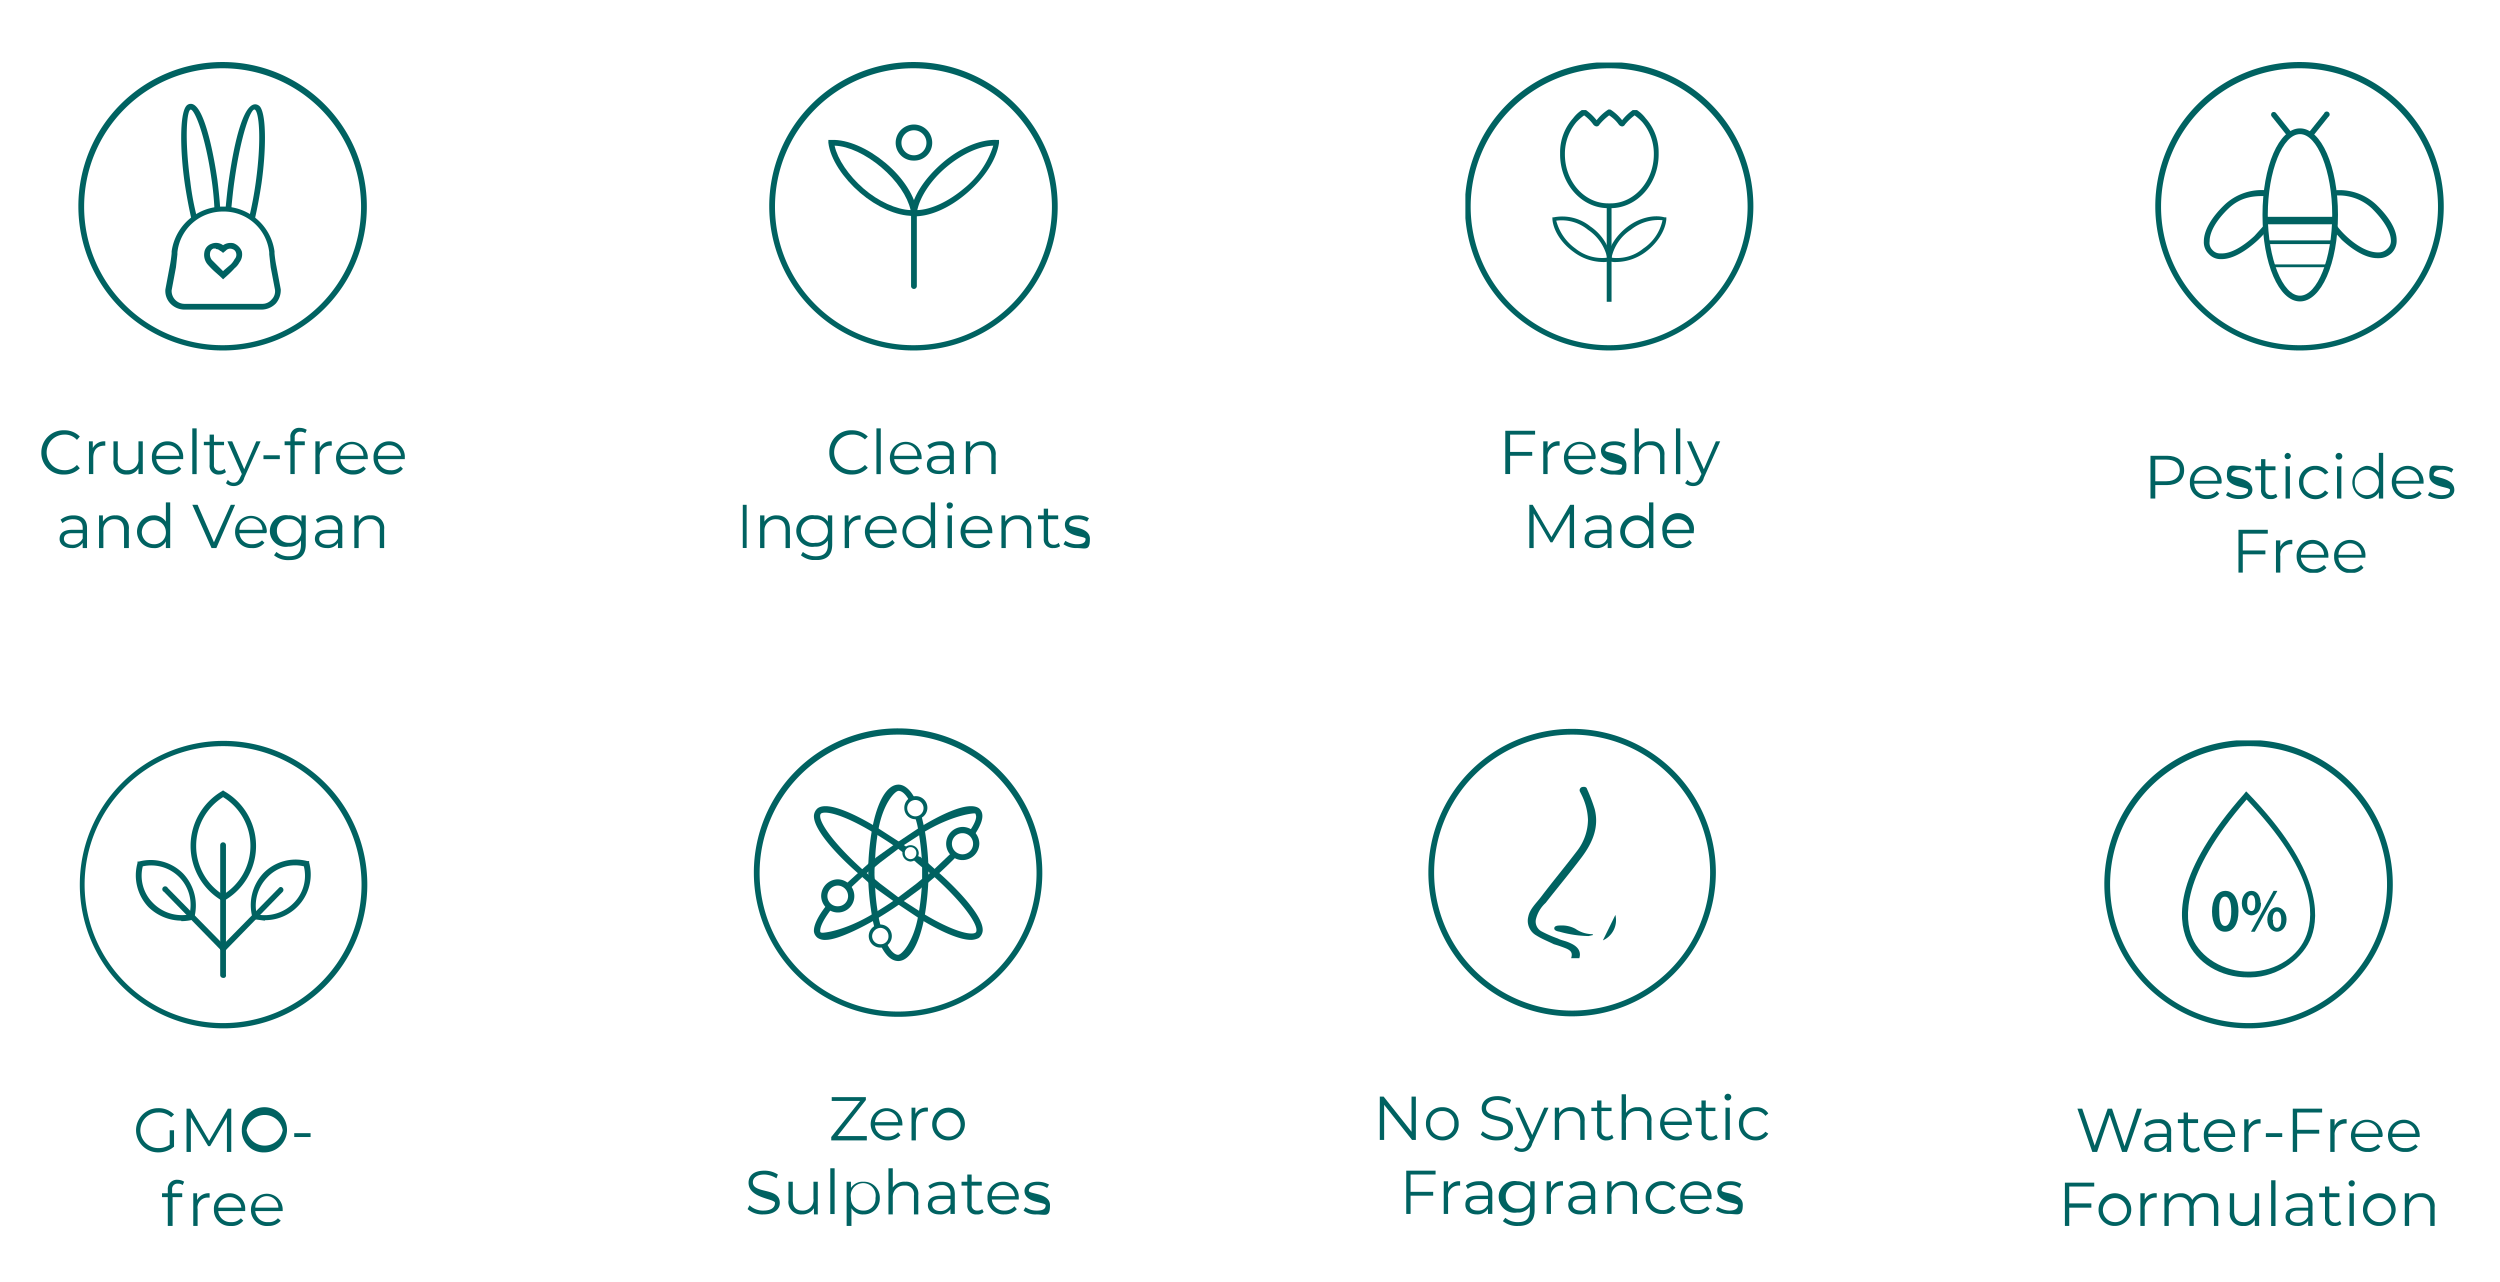 <svg viewBox="0 0 520 266.7" xmlns:xlink="http://www.w3.org/1999/xlink" xmlns="http://www.w3.org/2000/svg"><defs><style>.a{fill:none;}.b{fill:#fff;}.c{clip-path:url(#a);}.d{fill:#006261;}.e{clip-path:url(#b);}.f{clip-path:url(#c);}.g{clip-path:url(#d);}.h{clip-path:url(#e);}.i{clip-path:url(#f);}.j{clip-path:url(#g);}.k{clip-path:url(#h);}</style><clipPath transform="translate(-0.3 -1)" id="a"><rect height="103.49" width="80.8" y="152.6" x="287.3" class="a"></rect></clipPath><clipPath transform="translate(-0.3 -1)" id="b"><rect height="101.01" width="76.9" y="155" x="429.8" class="a"></rect></clipPath><clipPath transform="translate(-0.3 -1)" id="c"><rect height="101" width="59.9" y="14" x="305.1" class="a"></rect></clipPath><clipPath transform="translate(-0.3 -1)" id="d"><rect height="101" width="59.9" y="155.1" x="16.8" class="a"></rect></clipPath><clipPath transform="translate(-0.3 -1)" id="e"><rect height="106.14" width="63.2" y="14" x="447.6" class="a"></rect></clipPath><clipPath transform="translate(-0.3 -1)" id="f"><rect height="103.49" width="75.6" y="14" x="8.9" class="a"></rect></clipPath><clipPath transform="translate(-0.3 -1)" id="g"><rect height="103.48" width="72.3" y="14" x="154.8" class="a"></rect></clipPath><clipPath transform="translate(-0.3 -1)" id="h"><rect height="103.42" width="62.9" y="152.6" x="155.8" class="a"></rect></clipPath></defs><rect height="266.7" width="520" class="b"></rect><g class="c"><polygon points="294.5 228.1 294.5 237.1 293.7 237.1 287.9 229.8 287.9 237.1 287 237.1 287 228.1 287.8 228.1 293.6 235.4 293.6 228.1 294.5 228.1 294.5 228.1" class="d"></polygon><path transform="translate(-0.3 -1)" d="M302.8,234.7a2.4,2.4,0,0,0-2.5-2.6,2.4,2.4,0,0,0-2.5,2.6,2.5,2.5,0,0,0,2.5,2.7A2.5,2.5,0,0,0,302.8,234.7Zm-5.9,0a3.3,3.3,0,0,1,3.4-3.4,3.3,3.3,0,0,1,3.4,3.4,3.3,3.3,0,0,1-3.4,3.5A3.4,3.4,0,0,1,296.9,234.7Z" class="d"></path><path transform="translate(-0.3 -1)" d="M308.3,237l.4-.7a4.5,4.5,0,0,0,2.9,1.1c1.7,0,2.4-.7,2.4-1.6,0-2.5-5.5-1-5.5-4.3,0-1.3,1-2.5,3.3-2.5a5.1,5.1,0,0,1,2.8.8l-.3.8a4.9,4.9,0,0,0-2.5-.8c-1.6,0-2.4.8-2.4,1.7,0,2.4,5.6,1,5.6,4.2,0,1.3-1.1,2.5-3.4,2.5a4.7,4.7,0,0,1-3.3-1.2Z" class="d"></path><path transform="translate(-0.3 -1)" d="M322.4,231.4l-3.4,7.5a2.2,2.2,0,0,1-2.2,1.7,2.3,2.3,0,0,1-1.6-.6l.4-.6a1.7,1.7,0,0,0,1.2.5c.6,0,1-.3,1.4-1.2l.3-.6-3-6.7h.9l2.6,5.7,2.5-5.7Z" class="d"></path><path transform="translate(-0.3 -1)" d="M329.9,234.2v3.9H329v-3.8c0-1.5-.8-2.2-2-2.2a2.2,2.2,0,0,0-2.4,2.5v3.5h-.9v-6.7h.9v1.2a2.7,2.7,0,0,1,2.5-1.3,2.6,2.6,0,0,1,2.8,2.9Z" class="d"></path><path transform="translate(-0.3 -1)" d="M335.9,237.7a2.2,2.2,0,0,1-1.4.5,1.8,1.8,0,0,1-2-2v-4.1h-1.2v-.7h1.2v-1.5h.9v1.5h2.1v.7h-2.1v4.1a1.1,1.1,0,0,0,1.2,1.2,1.3,1.3,0,0,0,1-.4Z" class="d"></path><path transform="translate(-0.3 -1)" d="M343.8,234.2v3.9h-.9v-3.8a1.9,1.9,0,0,0-2.1-2.2,2.2,2.2,0,0,0-2.3,2.5v3.5h-.9v-9.5h.9v3.9a2.8,2.8,0,0,1,2.5-1.2A2.6,2.6,0,0,1,343.8,234.2Z" class="d"></path><path transform="translate(-0.3 -1)" d="M346.5,234.3h4.8a2.4,2.4,0,0,0-4.8,0Zm5.7.7h-5.7a2.6,2.6,0,0,0,2.7,2.4,2.5,2.5,0,0,0,2-.9l.5.6a3.3,3.3,0,0,1-2.6,1.1,3.4,3.4,0,0,1-3.5-3.5,3.3,3.3,0,1,1,6.6,0Z" class="d"></path><path transform="translate(-0.3 -1)" d="M357.6,237.7a2.4,2.4,0,0,1-1.4.5,1.8,1.8,0,0,1-2-2v-4.1H353v-.7h1.2v-1.5h.9v1.5h2v.7h-2v4.1a1.1,1.1,0,0,0,1.2,1.2,1.4,1.4,0,0,0,1-.4Z" class="d"></path><path transform="translate(-0.3 -1)" d="M359.2,231.4h.9v6.7h-.9Zm-.2-2.2a.7.7,0,0,1,1.4,0,.7.7,0,0,1-1.4,0Z" class="d"></path><path transform="translate(-0.3 -1)" d="M362,234.7a3.3,3.3,0,0,1,3.5-3.4,2.8,2.8,0,0,1,2.6,1.3l-.6.5a2.3,2.3,0,0,0-2-1,2.5,2.5,0,0,0-2.6,2.6,2.5,2.5,0,0,0,2.6,2.7,2.6,2.6,0,0,0,2-1l.6.4a2.9,2.9,0,0,1-2.6,1.4A3.4,3.4,0,0,1,362,234.7Z" class="d"></path><polygon points="293.4 244.3 293.4 247.9 298.1 247.9 298.1 248.7 293.4 248.7 293.4 252.5 292.5 252.5 292.5 243.5 298.6 243.5 298.6 244.3 293.4 244.3" class="d"></polygon><path transform="translate(-0.3 -1)" d="M304,246.7v.9h-.2a2.2,2.2,0,0,0-2.3,2.5v3.4h-.9v-6.8h.9v1.4a2.5,2.5,0,0,1,2.5-1.4Z" class="d"></path><path transform="translate(-0.3 -1)" d="M309.8,251.5v-1.1h-2.1c-1.3,0-1.7.5-1.7,1.2s.6,1.2,1.7,1.2A2.1,2.1,0,0,0,309.8,251.5Zm.9-2.2v4.2h-.9v-1.1a2.5,2.5,0,0,1-2.3,1.2c-1.5,0-2.4-.8-2.4-2s.6-1.9,2.6-1.9h2.1v-.4a1.7,1.7,0,0,0-1.9-1.8,3.6,3.6,0,0,0-2.3.8l-.4-.7a4.3,4.3,0,0,1,2.8-.9,2.4,2.4,0,0,1,2.7,2.6Z" class="d"></path><path transform="translate(-0.3 -1)" d="M318.6,249.9a2.4,2.4,0,0,0-2.6-2.4,2.3,2.3,0,0,0-2.5,2.4,2.4,2.4,0,0,0,2.5,2.5A2.4,2.4,0,0,0,318.6,249.9Zm.9-3.2v6c0,2.3-1.2,3.3-3.4,3.3a4.7,4.7,0,0,1-3.2-1l.5-.7a4,4,0,0,0,2.7.9c1.7,0,2.4-.8,2.4-2.4v-.9a2.8,2.8,0,0,1-2.6,1.3,3.3,3.3,0,1,1,0-6.5,3.4,3.4,0,0,1,2.7,1.3v-1.3Z" class="d"></path><path transform="translate(-0.3 -1)" d="M325.4,246.7v.9h-.2a2.2,2.2,0,0,0-2.3,2.5v3.4H322v-6.8h.9v1.4a2.5,2.5,0,0,1,2.5-1.4Z" class="d"></path><path transform="translate(-0.3 -1)" d="M331.2,251.5v-1.1h-2.1c-1.3,0-1.7.5-1.7,1.2s.6,1.2,1.7,1.2A1.9,1.9,0,0,0,331.2,251.5Zm.9-2.2v4.2h-.8v-1.1a2.6,2.6,0,0,1-2.4,1.2c-1.5,0-2.4-.8-2.4-2s.7-1.9,2.6-1.9h2.1v-.4c0-1.2-.6-1.8-1.9-1.8a3.1,3.1,0,0,0-2.2.8l-.4-.7a3.8,3.8,0,0,1,2.7-.9,2.4,2.4,0,0,1,2.7,2.6Z" class="d"></path><path transform="translate(-0.3 -1)" d="M340.8,249.6v3.9h-.9v-3.8c0-1.5-.7-2.2-2-2.2a2.2,2.2,0,0,0-2.4,2.5v3.5h-.9v-6.8h.9V248a2.9,2.9,0,0,1,2.6-1.3,2.6,2.6,0,0,1,2.7,2.9Z" class="d"></path><path transform="translate(-0.3 -1)" d="M342.6,250.1a3.3,3.3,0,0,1,3.5-3.4,3.1,3.1,0,0,1,2.7,1.3l-.7.5a2.3,2.3,0,0,0-2-1,2.6,2.6,0,0,0,0,5.2,2.5,2.5,0,0,0,2-.9l.7.4a3,3,0,0,1-2.7,1.3A3.3,3.3,0,0,1,342.6,250.1Z" class="d"></path><path transform="translate(-0.3 -1)" d="M350.7,249.7h4.7a2.3,2.3,0,0,0-2.4-2.2A2.2,2.2,0,0,0,350.7,249.7Zm5.6.7h-5.6a2.4,2.4,0,0,0,2.6,2.3,2.6,2.6,0,0,0,2.1-.8l.5.5a3,3,0,0,1-2.6,1.1,3.3,3.3,0,0,1-3.5-3.4,3.2,3.2,0,0,1,3.2-3.4,3.2,3.2,0,0,1,3.3,3.4Z" class="d"></path><path transform="translate(-0.3 -1)" d="M357.2,252.7l.4-.7a4.6,4.6,0,0,0,2.4.8c1.3,0,1.8-.5,1.8-1.1s-4.3-.4-4.3-3.1c0-1.1.9-1.9,2.6-1.9a4.3,4.3,0,0,1,2.4.6l-.4.8a3,3,0,0,0-2-.6c-1.2,0-1.7.4-1.7,1.1s4.4.4,4.4,3-1.1,1.9-2.8,1.9a4.7,4.7,0,0,1-2.8-.8Z" class="d"></path><path transform="translate(-0.3 -1)" d="M327.3,153.8A28.7,28.7,0,1,0,356,182.5,28.7,28.7,0,0,0,327.3,153.8Zm0,58.6a29.9,29.9,0,1,1,29.9-29.9A30,30,0,0,1,327.3,212.4Z" class="d"></path><path transform="translate(-0.3 -1)" d="M328.8,200.3c.4-1.3-.2-2.3-1.6-3s-1.9-.6-2.9-1.1a25.2,25.2,0,0,1-3.4-1.5,2.3,2.3,0,0,1-1.1-2.6,6.7,6.7,0,0,1,2-3.3c2.5-3.2,5.1-6.3,7.5-9.5s3.6-6.4,2.7-10a36.1,36.1,0,0,0-1.6-4.2c-.1-.4-.5-.5-1-.4a.7.7,0,0,0-.5.9l.3.6a12.7,12.7,0,0,1,1.4,5.3,10.8,10.8,0,0,1-2.2,6.4c-2.5,3.3-5.1,6.4-7.6,9.7-1,1.3-2.3,2.5-2.6,4a3.5,3.5,0,0,0,1.7,4c1.1.7,2.4,1.2,3.6,1.8a26.7,26.7,0,0,1,2.6.9c1.1.5,1.3,1,1,2Z" class="d"></path><path transform="translate(-0.3 -1)" d="M331.6,195.5l-.9.2a23.5,23.5,0,0,1-6-.9c-.6-.1-1.2-.3-1.1-.8s.9-.5,1.4-.5a5.8,5.8,0,0,1,3,.7,6.2,6.2,0,0,0,3.3,1.1h.3Z" class="d"></path><path transform="translate(-0.3 -1)" d="M336.3,191.3a4.6,4.6,0,0,1-2.6,5.3Z" class="d"></path></g><g class="e"><polygon points="445.5 230.6 442.4 239.6 441.4 239.6 438.8 231.9 436.2 239.6 435.2 239.6 432.1 230.6 433.1 230.6 435.7 238.3 438.4 230.6 439.3 230.6 441.9 238.4 444.5 230.6 445.5 230.6" class="d"></polygon><path transform="translate(-0.3 -1)" d="M451,238.6v-1.1h-2.1c-1.3,0-1.7.5-1.7,1.2s.6,1.2,1.7,1.2A2.2,2.2,0,0,0,451,238.6Zm.9-2.2v4.2H451v-1.1a2.5,2.5,0,0,1-2.3,1.1c-1.5,0-2.4-.7-2.4-1.9s.6-1.9,2.6-1.9H451v-.4a1.7,1.7,0,0,0-1.9-1.8,3.6,3.6,0,0,0-2.3.8l-.4-.7a4.3,4.3,0,0,1,2.8-.9,2.4,2.4,0,0,1,2.7,2.6Z" class="d"></path><path transform="translate(-0.3 -1)" d="M457.9,240.2a2.2,2.2,0,0,1-1.4.5,1.8,1.8,0,0,1-2-2v-4.1h-1.2v-.8h1.2v-1.4h.9v1.4h2.1v.8h-2.1v4c0,.8.4,1.3,1.2,1.3a1.2,1.2,0,0,0,1-.4Z" class="d"></path><path transform="translate(-0.3 -1)" d="M459.6,236.8h4.8a2.4,2.4,0,0,0-2.4-2.2A2.3,2.3,0,0,0,459.6,236.8Zm5.6.7h-5.6a2.5,2.5,0,0,0,2.6,2.3,2.5,2.5,0,0,0,2.1-.8l.5.5a3,3,0,0,1-2.6,1.1,3.3,3.3,0,0,1-3.5-3.4,3.2,3.2,0,0,1,3.3-3.4,3.2,3.2,0,0,1,3.2,3.4Z" class="d"></path><path transform="translate(-0.3 -1)" d="M470.5,233.8v.9h-.2a2.2,2.2,0,0,0-2.3,2.4v3.5h-.9v-6.8h.9v1.4a2.5,2.5,0,0,1,2.5-1.4Z" class="d"></path><rect height="0.8" width="3.4" y="235.7" x="471.3" class="d"></rect><polygon points="477.8 231.4 477.8 235 482.4 235 482.4 235.8 477.8 235.8 477.8 239.6 476.9 239.6 476.9 230.6 483 230.6 483 231.4 477.8 231.4" class="d"></polygon><path transform="translate(-0.3 -1)" d="M488.4,233.8v.9h-.2a2.2,2.2,0,0,0-2.3,2.4v3.5H485v-6.8h.9v1.4a2.4,2.4,0,0,1,2.5-1.4Z" class="d"></path><path transform="translate(-0.3 -1)" d="M490.2,236.8H495a2.4,2.4,0,0,0-4.8,0Zm5.6.7h-5.6a2.5,2.5,0,0,0,2.6,2.3,2.5,2.5,0,0,0,2.1-.8l.5.5a3,3,0,0,1-2.6,1.1,3.3,3.3,0,0,1-3.5-3.4,3.3,3.3,0,1,1,6.6,0C495.9,237.3,495.8,237.4,495.8,237.5Z" class="d"></path><path transform="translate(-0.3 -1)" d="M497.9,236.8h4.8a2.3,2.3,0,0,0-2.4-2.2A2.4,2.4,0,0,0,497.9,236.8Zm5.7.7h-5.7a2.5,2.5,0,0,0,2.7,2.3,2.6,2.6,0,0,0,2.1-.8l.5.5a3.1,3.1,0,0,1-2.6,1.1,3.4,3.4,0,0,1-3.6-3.4,3.3,3.3,0,1,1,6.6,0Z" class="d"></path><polygon points="430.4 246.8 430.4 250.3 435 250.3 435 251.2 430.4 251.2 430.4 255 429.4 255 429.4 246 435.6 246 435.6 246.8 430.4 246.8" class="d"></polygon><path transform="translate(-0.3 -1)" d="M442.7,252.6a2.5,2.5,0,1,0-2.5,2.6A2.4,2.4,0,0,0,442.7,252.6Zm-5.9,0a3.4,3.4,0,1,1,3.4,3.4A3.3,3.3,0,0,1,436.8,252.6Z" class="d"></path><path transform="translate(-0.3 -1)" d="M448.9,249.2v.9h-.2a2.2,2.2,0,0,0-2.3,2.4V256h-.9v-6.8h.9v1.3a2.5,2.5,0,0,1,2.5-1.3Z" class="d"></path><path transform="translate(-0.3 -1)" d="M461.7,252.1V256h-.9v-3.8c0-1.5-.8-2.2-2-2.2a2.1,2.1,0,0,0-2.2,2.4V256h-.9v-3.8c0-1.5-.8-2.2-2-2.2a2.2,2.2,0,0,0-2.3,2.4V256h-.9v-6.8h.9v1.3a2.9,2.9,0,0,1,2.5-1.3,2.5,2.5,0,0,1,2.4,1.4,2.8,2.8,0,0,1,2.7-1.4c1.6,0,2.7.9,2.7,2.9Z" class="d"></path><path transform="translate(-0.3 -1)" d="M470.2,249.2V256h-.9v-1.3a2.4,2.4,0,0,1-2.4,1.3,2.6,2.6,0,0,1-2.8-2.9v-3.9h.9V253c0,1.5.7,2.2,2,2.2a2.2,2.2,0,0,0,2.3-2.4v-3.6Z" class="d"></path><rect height="9.52" width="0.9" y="245.5" x="472.4" class="d"></rect><path transform="translate(-0.3 -1)" d="M480.4,254v-1.2h-2.1c-1.3,0-1.7.6-1.7,1.3s.6,1.2,1.7,1.2A2.2,2.2,0,0,0,480.4,254Zm.9-2.2V256h-.9v-1.1a2.5,2.5,0,0,1-2.3,1.1c-1.5,0-2.4-.8-2.4-1.9s.6-1.9,2.6-1.9h2.1v-.4a1.7,1.7,0,0,0-1.9-1.8,3.6,3.6,0,0,0-2.3.8l-.4-.7a4.3,4.3,0,0,1,2.8-.9,2.4,2.4,0,0,1,2.7,2.6Z" class="d"></path><path transform="translate(-0.3 -1)" d="M487.3,255.6a2.1,2.1,0,0,1-1.4.4,1.8,1.8,0,0,1-2-1.9V250h-1.2v-.8h1.2v-1.4h.9v1.4h2.1v.8h-2.1v4a1.2,1.2,0,0,0,1.2,1.3,1.2,1.2,0,0,0,1-.4Z" class="d"></path><path transform="translate(-0.3 -1)" d="M489,249.2h.9V256H489Zm-.2-2.1a.7.7,0,0,1,.7-.6.6.6,0,0,1,.6.6.7.7,0,0,1-.6.7A.7.7,0,0,1,488.8,247.1Z" class="d"></path><path transform="translate(-0.3 -1)" d="M497.7,252.6a2.5,2.5,0,1,0-2.5,2.6A2.4,2.4,0,0,0,497.7,252.6Zm-5.9,0a3.4,3.4,0,1,1,3.4,3.4A3.3,3.3,0,0,1,491.8,252.6Z" class="d"></path><path transform="translate(-0.3 -1)" d="M506.7,252.1V256h-.9v-3.8c0-1.5-.8-2.2-2-2.2a2.2,2.2,0,0,0-2.4,2.4V256h-.9v-6.8h.9v1.3a2.7,2.7,0,0,1,2.5-1.3,2.6,2.6,0,0,1,2.8,2.9Z" class="d"></path><path transform="translate(-0.3 -1)" d="M468.1,156.2A28.8,28.8,0,1,0,496.8,185,28.7,28.7,0,0,0,468.1,156.2Zm0,58.7A30,30,0,1,1,498,185,29.9,29.9,0,0,1,468.1,214.9Z" class="d"></path><path transform="translate(-0.3 -1)" d="M467.6,167.3c-13.7,15.7-13,24.8-11.3,28.8s6.5,7.1,12,7,10.2-3.2,11.8-7.7S481.8,182.2,467.6,167.3Zm.3,37c-5.8,0-10.7-3-12.7-7.7s-2.6-14.1,11.9-30.5l.4-.5.4.4c15.2,15.7,14.8,25.4,13.2,29.8s-6.7,8.4-12.7,8.5Z" class="d"></path><path transform="translate(-0.3 -1)" d="M461.9,190.6q0,3,1.2,3c.8,0,1.3-1.1,1.3-3s-.4-3.1-1.3-3.1-1.3,1.1-1.2,3.1Zm4-.1c0,2.8-1.1,4.3-2.8,4.3s-2.7-1.7-2.7-4.2,1-4.3,2.8-4.3,2.7,1.9,2.7,4.2Z" class="d"></path><path transform="translate(-0.3 -1)" d="M473.1,192.3c-.1.9.2,1.7.8,1.7s.9-.7.9-1.7-.3-1.7-.9-1.7-.9.7-.9,1.7Zm2.8-.1c0,1.7-1,2.6-2,2.6s-2-1-2-2.5.9-2.6,2-2.6,2,1.1,2,2.5Zm-7.4,2.6,4.7-8.5h.8l-4.7,8.5Zm-.8-5.9c0,.9.3,1.6.9,1.6s.8-.7.8-1.6-.2-1.7-.8-1.7-.9.7-.9,1.7Zm2.9-.1c0,1.7-1,2.6-2,2.6s-2-1-2-2.5.8-2.6,2-2.6,1.9,1.1,1.9,2.5Z" class="d"></path></g><g class="f"><polygon points="314.1 90.4 314.1 94 318.7 94 318.7 94.8 314.1 94.8 314.1 98.6 313.1 98.6 313.1 89.6 319.3 89.6 319.3 90.4 314.1 90.4" class="d"></polygon><path transform="translate(-0.3 -1)" d="M324.7,92.8v.9h-.2a2.2,2.2,0,0,0-2.3,2.5v3.4h-.9V92.8h.9v1.4a2.4,2.4,0,0,1,2.5-1.4Z" class="d"></path><path transform="translate(-0.3 -1)" d="M326.5,95.8h4.8a2.4,2.4,0,0,0-4.8,0Zm5.6.7h-5.6a2.5,2.5,0,0,0,2.6,2.3,2.5,2.5,0,0,0,2.1-.8l.5.5a3.1,3.1,0,0,1-2.6,1.2,3.4,3.4,0,0,1-3.5-3.5,3.3,3.3,0,1,1,6.6,0Z" class="d"></path><path transform="translate(-0.3 -1)" d="M333.1,98.8l.4-.7a4,4,0,0,0,2.4.8c1.3,0,1.8-.5,1.8-1.1s-4.4-.4-4.4-3.1c0-1.1,1-1.9,2.7-1.9a4.5,4.5,0,0,1,2.4.6l-.4.8a3,3,0,0,0-2-.6c-1.2,0-1.8.5-1.8,1.1s4.4.4,4.4,3-1,2-2.8,2a4.1,4.1,0,0,1-2.7-.9Z" class="d"></path><path transform="translate(-0.3 -1)" d="M346.5,95.7v3.9h-.9V95.8c0-1.5-.8-2.2-2-2.2a2.2,2.2,0,0,0-2.4,2.5v3.5h-.9V90.1h.9V94a2.8,2.8,0,0,1,2.5-1.2A2.6,2.6,0,0,1,346.5,95.7Z" class="d"></path><rect height="9.52" width="0.9" y="89.1" x="348.6" class="d"></rect><path transform="translate(-0.3 -1)" d="M358.1,92.8l-3.4,7.6a2.2,2.2,0,0,1-2.2,1.7,2.4,2.4,0,0,1-1.7-.6l.5-.7a1.4,1.4,0,0,0,1.2.6c.6,0,1-.3,1.4-1.2l.3-.6-3-6.8h.9l2.6,5.8,2.5-5.8Z" class="d"></path><polygon points="327.4 105 327.4 114 326.5 114 326.5 106.8 322.9 112.8 322.5 112.8 319 106.8 319 114 318.1 114 318.1 105 318.8 105 322.7 111.7 326.6 105 327.4 105 327.4 105" class="d"></polygon><path transform="translate(-0.3 -1)" d="M334.6,113v-1.1h-2.1c-1.3,0-1.7.5-1.7,1.2s.6,1.2,1.7,1.2A2,2,0,0,0,334.6,113Zm.9-2.2V115h-.8v-1.1a2.7,2.7,0,0,1-2.4,1.1c-1.5,0-2.4-.8-2.4-1.9s.6-1.9,2.6-1.9h2.1v-.4c0-1.2-.6-1.8-1.9-1.8a3.1,3.1,0,0,0-2.2.8l-.4-.7a3.8,3.8,0,0,1,2.7-.9,2.4,2.4,0,0,1,2.7,2.6Z" class="d"></path><path transform="translate(-0.3 -1)" d="M343.3,111.6a2.5,2.5,0,1,0-2.5,2.6A2.4,2.4,0,0,0,343.3,111.6Zm.9-6.1V115h-.9v-1.4a2.7,2.7,0,0,1-2.6,1.4,3.4,3.4,0,0,1,0-6.8,2.9,2.9,0,0,1,2.6,1.3v-4Z" class="d"></path><path transform="translate(-0.3 -1)" d="M347,111.2h4.7a2.3,2.3,0,0,0-2.4-2.2A2.2,2.2,0,0,0,347,111.2Zm5.6.7H347a2.4,2.4,0,0,0,2.6,2.3,2.7,2.7,0,0,0,2.1-.9l.5.6a3,3,0,0,1-2.6,1.1,3.3,3.3,0,0,1-3.5-3.4,3.3,3.3,0,1,1,6.5,0Z" class="d"></path><path transform="translate(-0.3 -1)" d="M335.1,15.2A28.8,28.8,0,1,0,363.8,44,28.8,28.8,0,0,0,335.1,15.2Zm0,58.7A30,30,0,1,1,365,44,30,30,0,0,1,335.1,73.9Z" class="d"></path><path transform="translate(-0.3 -1)" d="M335,43.3h.3c4.9,0,9-4.6,9-10.2v-.2h0a10.2,10.2,0,0,0-2.4-6.5,10.7,10.7,0,0,0-1.6-1.4,11.9,11.9,0,0,0-2,1.9.7.7,0,0,1-.6.4,1,1,0,0,1-.7-.4,7.3,7.3,0,0,0-2-1.9,11.9,11.9,0,0,0-2,1.9.7.7,0,0,1-.6.4,1,1,0,0,1-.7-.4,8.6,8.6,0,0,0-1.9-1.9,10.7,10.7,0,0,0-1.6,1.4,10.2,10.2,0,0,0-2.4,6.5h0v.2c0,5.6,4,10.2,9,10.2Zm.3,1h-.5c-5.5,0-10-5-10-11.2v-.4a10.6,10.6,0,0,1,2.7-7.1,7.3,7.3,0,0,1,1.8-1.7h.9a11,11,0,0,1,2.2,2.1,10,10,0,0,1,2.4-2.2c.1,0,.2-.1.3,0h.2a10,10,0,0,1,2.4,2.2,11,11,0,0,1,2.2-2.1h.9a7.3,7.3,0,0,1,1.8,1.7,10.6,10.6,0,0,1,2.7,7.1v.4C345.3,39.3,340.8,44.3,335.3,44.3Z" class="d"></path><path transform="translate(-0.3 -1)" d="M335.5,54.6a8.6,8.6,0,0,0,6.6-1.9,9.4,9.4,0,0,0,4-5.9,9.2,9.2,0,0,0-6.6,2,9.3,9.3,0,0,0-4,5.8Zm1,.9a3.6,3.6,0,0,1-1.5-.2h-.4v-.4c.2-2.4,1.9-5,4.3-6.8s5.4-2.5,7.6-1.9h.4v.4c-.2,2.4-1.9,5-4.3,6.8A10.5,10.5,0,0,1,336.5,55.5Z" class="d"></path><path transform="translate(-0.3 -1)" d="M324,46.9a10.4,10.4,0,0,0,4,5.8,8.8,8.8,0,0,0,6.6,1.9,9.5,9.5,0,0,0-4-5.8,8.6,8.6,0,0,0-6.6-1.9Zm9.6,8.6a10.4,10.4,0,0,1-6-2.1c-2.5-1.8-4.2-4.4-4.4-6.8v-.4h.3a9.3,9.3,0,0,1,7.6,1.9,10.4,10.4,0,0,1,4.4,6.8v.4h-.3A4.4,4.4,0,0,1,333.6,55.5Z" class="d"></path><rect height="20.27" width="1" y="42.5" x="334.2" class="d"></rect></g><g class="g"><path transform="translate(-0.3 -1)" d="M35.6,236.1h.9v3.4a5,5,0,0,1-3.3,1.2,4.6,4.6,0,1,1,0-9.2,4.5,4.5,0,0,1,3.3,1.3l-.6.6a3.6,3.6,0,0,0-2.7-1,3.7,3.7,0,1,0,0,7.4,4,4,0,0,0,2.4-.7v-3Z" class="d"></path><polygon points="48.1 230.6 48.1 239.6 47.2 239.6 47.2 232.4 43.7 238.4 43.3 238.4 39.7 232.4 39.7 239.6 38.8 239.6 38.8 230.6 39.6 230.6 43.5 237.3 47.4 230.6 48.2 230.6 48.1 230.6" class="d"></polygon><path transform="translate(-0.3 -1)" d="M59.1,236.1a3.8,3.8,0,0,0-7.5,0,3.8,3.8,0,0,0,7.5,0Zm-8.5,0a4.7,4.7,0,1,1,4.7,4.6A4.5,4.5,0,0,1,50.6,236.1Z" class="d"></path><rect height="0.8" width="3.4" y="235.7" x="61.2" class="d"></rect><path transform="translate(-0.3 -1)" d="M36.1,248.4v.8h2.1v.8h-2v6h-1v-6H34v-.8h1.2v-.8a1.9,1.9,0,0,1,2.1-2,2.5,2.5,0,0,1,1.3.4l-.3.7a1.5,1.5,0,0,0-1-.3,1.1,1.1,0,0,0-1.2,1.2Z" class="d"></path><path transform="translate(-0.3 -1)" d="M43.9,249.2v.9h-.3a2.1,2.1,0,0,0-2.2,2.4V256h-.9v-6.8h.8v1.4a2.7,2.7,0,0,1,2.6-1.4Z" class="d"></path><path transform="translate(-0.3 -1)" d="M45.7,252.2h4.8a2.4,2.4,0,0,0-2.4-2.2A2.3,2.3,0,0,0,45.7,252.2Zm5.6.7H45.7a2.5,2.5,0,0,0,2.6,2.3,2.6,2.6,0,0,0,2.1-.8l.5.5a3,3,0,0,1-2.6,1.1,3.3,3.3,0,0,1-3.5-3.4,3.2,3.2,0,0,1,3.3-3.4,3.2,3.2,0,0,1,3.2,3.4Z" class="d"></path><path transform="translate(-0.3 -1)" d="M53.4,252.2h4.8a2.4,2.4,0,0,0-4.8,0Zm5.7.7H53.4a2.5,2.5,0,0,0,2.7,2.3,2.4,2.4,0,0,0,2-.8l.6.5a3.3,3.3,0,0,1-2.6,1.1,3.3,3.3,0,0,1-3.6-3.4,3.3,3.3,0,1,1,6.6,0Z" class="d"></path><path transform="translate(-0.3 -1)" d="M46.7,156.2A28.8,28.8,0,1,0,75.5,185,28.8,28.8,0,0,0,46.7,156.2Zm0,58.7a29.9,29.9,0,1,1,30-29.9A29.9,29.9,0,0,1,46.7,214.9Z" class="d"></path><path transform="translate(-0.3 -1)" d="M46.7,166.8a12,12,0,0,0,0,20.3,11.9,11.9,0,0,0,0-20.3Zm0,21.7-.3-.2a13.2,13.2,0,0,1,0-22.7l.3-.2.3.2a13.1,13.1,0,0,1,0,22.7Z" class="d"></path><path transform="translate(-0.3 -1)" d="M46.7,204.4a.6.6,0,0,1-.6-.6v-27a.6.6,0,0,1,.6-.6.6.6,0,0,1,.6.6v27A.5.5,0,0,1,46.7,204.4Z" class="d"></path><path transform="translate(-0.3 -1)" d="M30,181.2a8,8,0,0,0,2.1,7.6,8.4,8.4,0,0,0,7.6,2.4,8.2,8.2,0,0,0-9.7-10Zm8,11.3a9.9,9.9,0,0,1-6.8-2.8,9.6,9.6,0,0,1-2.3-9.2v-.3h.3a9.5,9.5,0,0,1,9.2,2.5,9.7,9.7,0,0,1,2.3,9.2v.4h-.3a9.9,9.9,0,0,1-2.4.3Z" class="d"></path><path transform="translate(-0.3 -1)" d="M46.7,198.9a.4.4,0,0,1-.4-.2L34.4,186.5a.6.6,0,1,1,.8-.8l12,12.2a.6.6,0,0,1,0,.8A.6.6,0,0,1,46.7,198.9Z" class="d"></path><path transform="translate(-0.3 -1)" d="M53.7,191.2a8.5,8.5,0,0,0,7.7-2.4,8,8,0,0,0,2.1-7.6,7.9,7.9,0,0,0-7.6,2.3,8.4,8.4,0,0,0-2.2,7.7Zm1.7,1.3-2.3-.3h-.3v-.4a9.7,9.7,0,0,1,2.3-9.2,9.4,9.4,0,0,1,9.1-2.5h.4v.3a9.5,9.5,0,0,1-9.2,12Z" class="d"></path><path transform="translate(-0.3 -1)" d="M46.7,198.9a.4.4,0,0,1-.4-.2.6.6,0,0,1,0-.8l12-12.2a.5.5,0,0,1,.8,0,.6.6,0,0,1,0,.8L47.2,198.7A.6.6,0,0,1,46.7,198.9Z" class="d"></path></g><g class="h"><path transform="translate(-0.3 -1)" d="M453.7,98.8c0-1.4-1-2.2-2.8-2.2h-2.3v4.5h2.3C452.7,101.1,453.7,100.2,453.7,98.8Zm.9,0c0,1.9-1.3,3.1-3.6,3.1h-2.4v2.8h-1V95.8H451c2.3,0,3.6,1.1,3.6,3Z" class="d"></path><path transform="translate(-0.3 -1)" d="M456.7,101h4.8a2.4,2.4,0,0,0-4.8,0Zm5.6.6h-5.6a2.5,2.5,0,0,0,2.6,2.4,2.6,2.6,0,0,0,2.1-.9l.5.6a3.3,3.3,0,0,1-2.6,1.1,3.3,3.3,0,0,1-3.5-3.4,3.3,3.3,0,0,1,3.3-3.5,3.3,3.3,0,0,1,3.3,3.5Z" class="d"></path><path transform="translate(-0.3 -1)" d="M463.3,104l.4-.7a4,4,0,0,0,2.4.7c1.3,0,1.8-.4,1.8-1.1s-4.4-.4-4.4-3,1-2,2.7-2a4.8,4.8,0,0,1,2.4.7l-.4.7a3.6,3.6,0,0,0-2-.6c-1.2,0-1.8.5-1.8,1.1s4.4.5,4.4,3.1c0,1.1-1,1.9-2.8,1.9a4.8,4.8,0,0,1-2.7-.8Z" class="d"></path><path transform="translate(-0.3 -1)" d="M474,104.3a1.7,1.7,0,0,1-1.4.5,1.8,1.8,0,0,1-2-2v-4h-1.2V98h1.2V96.5h.9V98h2.1v.8h-2.1v4a1.1,1.1,0,0,0,1.2,1.2,1.7,1.7,0,0,0,1-.3Z" class="d"></path><path transform="translate(-0.3 -1)" d="M475.7,98h.9v6.7h-.9Zm-.2-2.1a.7.7,0,0,1,.6-.7.7.7,0,0,1,.7.7.7.7,0,0,1-.7.6A.6.6,0,0,1,475.5,95.9Z" class="d"></path><path transform="translate(-0.3 -1)" d="M478.5,101.4a3.3,3.3,0,0,1,3.4-3.5,3.1,3.1,0,0,1,2.7,1.4l-.7.4a2.6,2.6,0,0,0-2-1,2.5,2.5,0,0,0-2.5,2.7,2.5,2.5,0,0,0,2.5,2.6,2.3,2.3,0,0,0,2-1l.7.5a3.4,3.4,0,0,1-6.1-2.1Z" class="d"></path><path transform="translate(-0.3 -1)" d="M486.4,98h.9v6.7h-.9Zm-.3-2.1a.7.7,0,1,1,1.4,0,.7.7,0,0,1-1.4,0Z" class="d"></path><path transform="translate(-0.3 -1)" d="M495.1,101.4a2.5,2.5,0,0,0-2.5-2.7,2.5,2.5,0,0,0-2.5,2.7,2.4,2.4,0,0,0,2.5,2.6A2.5,2.5,0,0,0,495.1,101.4Zm.9-6.2v9.5h-.9v-1.3a3,3,0,0,1-2.6,1.4,3.5,3.5,0,0,1,0-6.9,3,3,0,0,1,2.6,1.4V95.2Z" class="d"></path><path transform="translate(-0.3 -1)" d="M498.7,101h4.8a2.4,2.4,0,0,0-4.8,0Zm5.7.6h-5.7a2.5,2.5,0,0,0,2.7,2.4,2.9,2.9,0,0,0,2.1-.9l.5.6a3.5,3.5,0,0,1-2.6,1.1,3.4,3.4,0,0,1-3.6-3.4,3.3,3.3,0,0,1,3.3-3.5,3.3,3.3,0,0,1,3.3,3.5Z" class="d"></path><path transform="translate(-0.3 -1)" d="M505.3,104l.4-.7a4.5,4.5,0,0,0,2.4.7c1.3,0,1.8-.4,1.8-1.1s-4.3-.4-4.3-3,.9-2,2.6-2a4.5,4.5,0,0,1,2.4.7l-.4.7a3.6,3.6,0,0,0-2-.6c-1.2,0-1.7.5-1.7,1.1s4.3.5,4.3,3.1c0,1.1-1,1.9-2.7,1.9a5.2,5.2,0,0,1-2.8-.8Z" class="d"></path><polygon points="466.5 111 466.5 114.5 471.2 114.5 471.2 115.3 466.5 115.3 466.5 119.1 465.6 119.1 465.6 110.2 471.7 110.2 471.7 111 466.5 111" class="d"></polygon><path transform="translate(-0.3 -1)" d="M477.1,113.3v.9h-.2a2.2,2.2,0,0,0-2.3,2.5v3.4h-.9v-6.7h.9v1.3a2.5,2.5,0,0,1,2.5-1.4Z" class="d"></path><path transform="translate(-0.3 -1)" d="M478.9,116.4h4.8a2.3,2.3,0,0,0-2.4-2.3A2.4,2.4,0,0,0,478.9,116.4Zm5.7.6h-5.7a2.6,2.6,0,0,0,2.7,2.4,2.9,2.9,0,0,0,2.1-.9l.5.6a3.5,3.5,0,0,1-2.6,1.1,3.4,3.4,0,0,1-3.6-3.4,3.3,3.3,0,0,1,3.3-3.5,3.3,3.3,0,0,1,3.3,3.5Z" class="d"></path><path transform="translate(-0.3 -1)" d="M486.7,116.4h4.8a2.4,2.4,0,0,0-4.8,0Zm5.6.6h-5.6a2.5,2.5,0,0,0,2.6,2.4,2.6,2.6,0,0,0,2.1-.9l.5.6a3.3,3.3,0,0,1-2.6,1.1,3.3,3.3,0,0,1-3.5-3.4,3.3,3.3,0,0,1,3.3-3.5,3.2,3.2,0,0,1,3.2,3.5Z" class="d"></path><path transform="translate(-0.3 -1)" d="M478.7,15.2A28.8,28.8,0,1,0,507.4,44,28.8,28.8,0,0,0,478.7,15.2Zm0,58.7A30,30,0,1,1,508.6,44,29.9,29.9,0,0,1,478.7,73.9Z" class="d"></path><path transform="translate(-0.3 -1)" d="M478.7,28.9c-3.6,0-6.7,7.7-6.7,16.8s3.1,16.8,6.7,16.8,6.7-7.7,6.7-16.8S482.3,28.9,478.7,28.9Zm0,34.8c-4.4,0-7.8-7.9-7.8-18s3.4-18,7.8-18,7.9,7.9,7.9,18S483.1,63.7,478.7,63.7Z" class="d"></path><path transform="translate(-0.3 -1)" d="M462.3,54.9h-.1a3.3,3.3,0,0,1-2.5-1.1,3.4,3.4,0,0,1-1-2.6c0-2.3,1.6-5,4.3-7.6a11.2,11.2,0,0,1,8.9-3v1.2c-2.7-.1-5.5.1-8.1,2.6s-3.9,4.9-3.9,6.8a2.1,2.1,0,0,0,.6,1.8,2.1,2.1,0,0,0,1.8.7c1.9.1,4.4-1.3,6.9-3.6l1.9-2.1.9.7a20.9,20.9,0,0,1-2,2.2c-2.7,2.5-5.4,4-7.6,4Z" class="d"></path><path transform="translate(-0.3 -1)" d="M494.8,54.7c-2.2,0-4.8-1.4-7.4-3.8l-2-2.2,1-.7a17.1,17.1,0,0,0,1.8,2c2.4,2.3,4.8,3.5,6.7,3.5a2.6,2.6,0,0,0,2-.8,2.1,2.1,0,0,0,.7-1.8c-.1-1.8-1.5-4.1-3.9-6.5a10.1,10.1,0,0,0-7.9-2.7V40.6a11.2,11.2,0,0,1,8.8,3c2.7,2.6,4.2,5.2,4.2,7.3a3.6,3.6,0,0,1-1,2.7,3.8,3.8,0,0,1-2.8,1.1Z" class="d"></path><rect height="0.58" width="11.4" y="55" x="472.8" class="d"></rect><rect height="0.77" width="13.7" y="50" x="471.6" class="d"></rect><rect height="1.55" width="14.5" y="45.1" x="471.2" class="d"></rect><path transform="translate(-0.3 -1)" d="M481,29.4h-.4a.6.6,0,0,1-.1-.8l3.2-4a.6.6,0,1,1,.9.7l-3.2,4a.4.4,0,0,1-.4.2Z" class="d"></path><path transform="translate(-0.3 -1)" d="M476.5,29.4c-.2,0-.4,0-.5-.2l-3.2-4a.6.6,0,0,1,.1-.8.6.6,0,0,1,.8.1l3.2,4a.5.5,0,0,1-.1.8Z" class="d"></path></g><g class="i"><path transform="translate(-0.3 -1)" d="M8.9,95.1a4.6,4.6,0,0,1,4.8-4.6,4.4,4.4,0,0,1,3.2,1.3l-.6.7a3.3,3.3,0,0,0-2.6-1.1,3.7,3.7,0,1,0,0,7.4,3.3,3.3,0,0,0,2.6-1.1l.6.7a4.5,4.5,0,0,1-3.3,1.3,4.5,4.5,0,0,1-4.7-4.6Z" class="d"></path><path transform="translate(-0.3 -1)" d="M22.2,92.8v.9H22c-1.5,0-2.3.9-2.3,2.5v3.4h-.9V92.8h.8v1.4a2.7,2.7,0,0,1,2.6-1.4Z" class="d"></path><path transform="translate(-0.3 -1)" d="M30,92.8v6.8h-.9V98.4a2.6,2.6,0,0,1-2.4,1.3,2.6,2.6,0,0,1-2.8-2.9v-4h.9v3.9a1.8,1.8,0,0,0,2,2.1,2.2,2.2,0,0,0,2.3-2.4V92.8Z" class="d"></path><path transform="translate(-0.3 -1)" d="M32.8,95.8h4.8a2.4,2.4,0,0,0-2.4-2.2A2.3,2.3,0,0,0,32.8,95.8Zm5.6.7H32.8a2.5,2.5,0,0,0,2.6,2.3,2.5,2.5,0,0,0,2.1-.8l.5.5a3.1,3.1,0,0,1-2.6,1.2,3.4,3.4,0,0,1-3.5-3.5,3.2,3.2,0,0,1,3.3-3.4,3.2,3.2,0,0,1,3.2,3.4Z" class="d"></path><rect height="9.52" width="0.9" y="89.1" x="40" class="d"></rect><path transform="translate(-0.3 -1)" d="M47.3,99.2a2.2,2.2,0,0,1-1.4.5,1.8,1.8,0,0,1-2-2V93.6H42.7v-.7h1.2V91.4h.9v1.5h2.1v.7H44.8v4.1A1.1,1.1,0,0,0,46,98.9a1.3,1.3,0,0,0,1-.4Z" class="d"></path><path transform="translate(-0.3 -1)" d="M54.5,92.8l-3.4,7.6a2.2,2.2,0,0,1-2.2,1.7,2.3,2.3,0,0,1-1.6-.6l.4-.7a1.4,1.4,0,0,0,1.2.6c.6,0,1-.3,1.4-1.2l.3-.6-3-6.8h1l2.5,5.8,2.5-5.8Z" class="d"></path><rect height="0.8" width="3.4" y="94.7" x="54.8" class="d"></rect><path transform="translate(-0.3 -1)" d="M61.6,92v.8h2.1v.8H61.6v6h-.9v-6H59.5v-.8h1.2V92a1.8,1.8,0,0,1,2-2,2.9,2.9,0,0,1,1.4.4l-.3.7a1.7,1.7,0,0,0-1-.3A1.1,1.1,0,0,0,61.6,92Z" class="d"></path><path transform="translate(-0.3 -1)" d="M69.3,92.8v.9h-.2a2.2,2.2,0,0,0-2.3,2.5v3.4h-.9V92.8h.9v1.4a2.5,2.5,0,0,1,2.5-1.4Z" class="d"></path><path transform="translate(-0.3 -1)" d="M71.1,95.8h4.8a2.4,2.4,0,0,0-4.8,0Zm5.7.7H71.1a2.5,2.5,0,0,0,2.7,2.3,2.8,2.8,0,0,0,2.1-.8l.5.5a3.2,3.2,0,0,1-2.6,1.2,3.4,3.4,0,0,1-3.6-3.5,3.3,3.3,0,1,1,6.6,0Z" class="d"></path><path transform="translate(-0.3 -1)" d="M78.9,95.8h4.8a2.4,2.4,0,0,0-2.4-2.2A2.3,2.3,0,0,0,78.9,95.8Zm5.6.7H78.9a2.5,2.5,0,0,0,2.6,2.3,2.5,2.5,0,0,0,2.1-.8l.5.5a3.1,3.1,0,0,1-2.6,1.2A3.4,3.4,0,0,1,78,96.2a3.2,3.2,0,0,1,3.3-3.4,3.2,3.2,0,0,1,3.2,3.4Z" class="d"></path><path transform="translate(-0.3 -1)" d="M17.5,113v-1.1H15.3c-1.3,0-1.7.5-1.7,1.2s.7,1.2,1.7,1.2A2.3,2.3,0,0,0,17.5,113Zm.9-2.2V115h-.9v-1.1a2.5,2.5,0,0,1-2.3,1.1c-1.5,0-2.5-.8-2.5-1.9s.7-1.9,2.6-1.9h2.2v-.4c0-1.2-.7-1.8-2-1.8a3.3,3.3,0,0,0-2.2.8l-.4-.7a4.2,4.2,0,0,1,2.7-.9c1.8,0,2.8.9,2.8,2.6Z" class="d"></path><path transform="translate(-0.3 -1)" d="M27.1,111.1V115h-1v-3.8c0-1.5-.7-2.2-2-2.2a2.2,2.2,0,0,0-2.3,2.4V115h-.9v-6.8h.8v1.3a2.9,2.9,0,0,1,2.6-1.3,2.6,2.6,0,0,1,2.8,2.9Z" class="d"></path><path transform="translate(-0.3 -1)" d="M34.8,111.6a2.5,2.5,0,1,0-2.5,2.6A2.4,2.4,0,0,0,34.8,111.6Zm.9-6.1V115h-.9v-1.4a2.6,2.6,0,0,1-2.6,1.4,3.4,3.4,0,0,1,0-6.8,2.9,2.9,0,0,1,2.6,1.3v-4Z" class="d"></path><polygon points="48.9 105 45 114 44 114 40 105 41.1 105 44.5 112.8 48 105 48.9 105 48.9 105" class="d"></polygon><path transform="translate(-0.3 -1)" d="M50.1,111.2h4.8a2.4,2.4,0,0,0-4.8,0Zm5.6.7H50.1a2.5,2.5,0,0,0,2.6,2.3,2.9,2.9,0,0,0,2.1-.8l.5.5a3,3,0,0,1-2.6,1.1,3.3,3.3,0,0,1-3.5-3.4,3.3,3.3,0,1,1,6.6,0C55.8,111.7,55.7,111.8,55.7,111.9Z" class="d"></path><path transform="translate(-0.3 -1)" d="M63,111.4a2.4,2.4,0,0,0-2.6-2.4,2.3,2.3,0,0,0-2.5,2.4,2.4,2.4,0,0,0,2.5,2.5A2.4,2.4,0,0,0,63,111.4Zm.9-3.2v6c0,2.3-1.2,3.3-3.4,3.3a4.6,4.6,0,0,1-3.2-1l.5-.7a3.8,3.8,0,0,0,2.7.9c1.7,0,2.4-.8,2.4-2.4v-.9a2.8,2.8,0,0,1-2.6,1.3,3.3,3.3,0,1,1,0-6.5,3.1,3.1,0,0,1,2.7,1.3v-1.3h.9Z" class="d"></path><path transform="translate(-0.3 -1)" d="M70.6,113v-1.1H68.5c-1.3,0-1.8.5-1.8,1.2s.7,1.2,1.8,1.2A2.2,2.2,0,0,0,70.6,113Zm.9-2.2V115h-.9v-1.1a2.5,2.5,0,0,1-2.3,1.1c-1.5,0-2.5-.8-2.5-1.9s.7-1.9,2.6-1.9h2.2v-.4a1.7,1.7,0,0,0-1.9-1.8,3.6,3.6,0,0,0-2.3.8l-.4-.7a4.3,4.3,0,0,1,2.8-.9,2.4,2.4,0,0,1,2.7,2.6Z" class="d"></path><path transform="translate(-0.3 -1)" d="M80.2,111.1V115h-.9v-3.8a1.9,1.9,0,0,0-2.1-2.2,2.2,2.2,0,0,0-2.3,2.4V115H74v-6.8h.9v1.3a2.6,2.6,0,0,1,2.5-1.3,2.6,2.6,0,0,1,2.8,2.9Z" class="d"></path><path transform="translate(-0.3 -1)" d="M46.7,15.2A28.8,28.8,0,1,0,75.4,44,28.8,28.8,0,0,0,46.7,15.2Zm0,58.7A30,30,0,1,1,76.6,44,29.9,29.9,0,0,1,46.7,73.9Z" class="d"></path><path transform="translate(-0.3 -1)" d="M46.7,45a9.5,9.5,0,0,0-9.5,8.5v.4l-.3,2.7-.9,4.8a2.7,2.7,0,0,0,2.7,2.8H54.8a2.5,2.5,0,0,0,2-.9,2.4,2.4,0,0,0,.7-2l-.9-4.7-.3-2.7v-.4A9.5,9.5,0,0,0,46.7,45Zm8.1,20.4H38.6a4.1,4.1,0,0,1-2.9-1.3,3.8,3.8,0,0,1-1-2.9l.9-4.8a25.1,25.1,0,0,0,.4-2.7v-.4a10.8,10.8,0,0,1,21.4,0v.4a25.1,25.1,0,0,0,.4,2.7l.9,4.8a4.3,4.3,0,0,1-1,2.9,4.2,4.2,0,0,1-3,1.3Z" class="d"></path><path transform="translate(-0.3 -1)" d="M40.1,46.5c-.5-2.2-1-4.8-1.4-7.5-.9-6.3-1.1-14,.3-15.9a1.2,1.2,0,0,1,.9-.5H40c3.3,0,5.4,15,5.5,15.7s.5,4.1.6,6.1H44.9c-.1-2-.3-4.1-.6-6.1C43,29.1,40.8,23.9,40,23.8s-1.4,5.7-.1,15.1a54,54,0,0,0,1.4,7.4l-1.2.2Z" class="d"></path><path transform="translate(-0.3 -1)" d="M53.3,46.5l-1.2-.2a74.9,74.9,0,0,0,1.4-7.4c1.3-9.4.6-14.7-.2-15.1s-2.9,5.3-4.2,14.6c-.3,2-.5,4.1-.7,6.1H47.2c.2-2,.4-4.1.7-6.1s2.2-16,5.6-15.7a1.4,1.4,0,0,1,.9.5c1.4,1.9,1.2,9.6.3,15.9-.4,2.7-.9,5.3-1.4,7.5Z" class="d"></path><path transform="translate(-0.3 -1)" d="M45.2,52.7h-.5a1.1,1.1,0,0,0-.7.9,1.8,1.8,0,0,0,.4,1.5l1.7,1.7.6.6.2-.2L48.3,56a4.4,4.4,0,0,0,.8-1.1,1.3,1.3,0,0,0,.3-1.3,1.1,1.1,0,0,0-.8-.8,1.2,1.2,0,0,0-1.3.3l-.6.5-.5-.4h-.1a1.2,1.2,0,0,0-.9-.4Zm1.5,6.4-.4-.4-1-.9a17,17,0,0,1-1.9-1.9,3.1,3.1,0,0,1-.6-2.4,2.2,2.2,0,0,1,1.5-1.8,2.5,2.5,0,0,1,2.4.3,2.8,2.8,0,0,1,2.2-.4,2.9,2.9,0,0,1,1.7,1.7,2.8,2.8,0,0,1-.5,2.3,4,4,0,0,1-1,1.2,18.5,18.5,0,0,1-1.4,1.4l-1,.9Z" class="d"></path></g><g class="j"><path transform="translate(-0.3 -1)" d="M172.8,95.1a4.5,4.5,0,0,1,4.7-4.6,4.7,4.7,0,0,1,3.3,1.3l-.6.6a3.6,3.6,0,0,0-2.7-1,3.7,3.7,0,1,0,0,7.4,3.3,3.3,0,0,0,2.7-1.1l.6.6a4.4,4.4,0,0,1-3.3,1.4,4.5,4.5,0,0,1-4.7-4.6Z" class="d"></path><rect height="9.52" width="0.9" y="89.1" x="182.3" class="d"></rect><path transform="translate(-0.3 -1)" d="M186.3,95.8h4.8a2.4,2.4,0,0,0-4.8,0Zm5.7.7h-5.7a2.5,2.5,0,0,0,2.7,2.3,2.4,2.4,0,0,0,2-.8l.5.5a3.1,3.1,0,0,1-2.6,1.2,3.4,3.4,0,0,1-3.5-3.5,3.3,3.3,0,1,1,6.6,0Z" class="d"></path><path transform="translate(-0.3 -1)" d="M197.8,97.6V96.5h-2.1c-1.3,0-1.7.5-1.7,1.2s.6,1.2,1.7,1.2A2,2,0,0,0,197.8,97.6Zm.9-2.2v4.2h-.8V98.5a2.8,2.8,0,0,1-2.4,1.1c-1.5,0-2.4-.8-2.4-1.9s.6-1.9,2.6-1.9h2.1v-.4c0-1.2-.6-1.8-1.9-1.8a3.1,3.1,0,0,0-2.2.8l-.5-.7a4.3,4.3,0,0,1,2.8-.9,2.4,2.4,0,0,1,2.7,2.6Z" class="d"></path><path transform="translate(-0.3 -1)" d="M207.4,95.7v3.9h-.9V95.8c0-1.5-.7-2.2-2-2.2a2.2,2.2,0,0,0-2.4,2.5v3.5h-.9V92.8h.9v1.3a2.9,2.9,0,0,1,2.5-1.3,2.6,2.6,0,0,1,2.8,2.9Z" class="d"></path><rect height="8.98" width="0.9" y="105" x="154.4" class="d"></rect><path transform="translate(-0.3 -1)" d="M164.6,111.1V115h-.9v-3.8c0-1.5-.7-2.2-2-2.2a2.3,2.3,0,0,0-2.4,2.4V115h-.9v-6.8h.9v1.3a2.9,2.9,0,0,1,2.6-1.3c1.6,0,2.7.9,2.7,2.9Z" class="d"></path><path transform="translate(-0.3 -1)" d="M172.5,111.4a2.4,2.4,0,0,0-2.6-2.4,2.5,2.5,0,1,0,0,4.9A2.4,2.4,0,0,0,172.5,111.4Zm.9-3.2v6c0,2.3-1.1,3.3-3.4,3.3a4.5,4.5,0,0,1-3.1-1l.4-.7a4.2,4.2,0,0,0,2.7.9c1.7,0,2.5-.8,2.5-2.4v-.9a3,3,0,0,1-2.7,1.3,3.3,3.3,0,1,1,0-6.5,2.9,2.9,0,0,1,2.7,1.3v-1.3Z" class="d"></path><path transform="translate(-0.3 -1)" d="M179.3,108.2v.9h-.2a2.1,2.1,0,0,0-2.2,2.4V115H176v-6.8h.8v1.4a2.7,2.7,0,0,1,2.6-1.4Z" class="d"></path><path transform="translate(-0.3 -1)" d="M181.2,111.2h4.7a2.3,2.3,0,0,0-2.4-2.2A2.2,2.2,0,0,0,181.2,111.2Zm5.6.7h-5.6a2.4,2.4,0,0,0,2.6,2.3,2.7,2.7,0,0,0,2.1-.9l.5.6a3.1,3.1,0,0,1-2.6,1.1,3.4,3.4,0,0,1-3.6-3.4,3.3,3.3,0,1,1,6.6,0Z" class="d"></path><path transform="translate(-0.3 -1)" d="M193.9,111.6a2.4,2.4,0,0,0-2.5-2.6,2.6,2.6,0,0,0,0,5.2A2.4,2.4,0,0,0,193.9,111.6Zm.9-6.1V115H194v-1.4a3,3,0,0,1-2.6,1.4,3.4,3.4,0,0,1,0-6.8,2.8,2.8,0,0,1,2.5,1.3v-4Z" class="d"></path><path transform="translate(-0.3 -1)" d="M197.4,108.2h.9V115h-.9Zm-.2-2.1a.6.6,0,0,1,.6-.6c.4,0,.7.2.7.6a.7.7,0,0,1-.7.7C197.4,106.8,197.2,106.5,197.2,106.1Z" class="d"></path><path transform="translate(-0.3 -1)" d="M201.1,111.2h4.7a2.3,2.3,0,0,0-2.4-2.2A2.2,2.2,0,0,0,201.1,111.2Zm5.6.7h-5.6a2.4,2.4,0,0,0,2.6,2.3,2.7,2.7,0,0,0,2.1-.9l.5.6a3.1,3.1,0,0,1-2.6,1.1,3.4,3.4,0,0,1-3.6-3.4,3.3,3.3,0,1,1,6.6,0Z" class="d"></path><path transform="translate(-0.3 -1)" d="M214.8,111.1V115h-.9v-3.8a1.9,1.9,0,0,0-2.1-2.2,2.2,2.2,0,0,0-2.3,2.4V115h-.9v-6.8h.8v1.3a2.9,2.9,0,0,1,2.6-1.3,2.6,2.6,0,0,1,2.8,2.9Z" class="d"></path><path transform="translate(-0.3 -1)" d="M220.8,114.6a2.3,2.3,0,0,1-1.4.4,1.8,1.8,0,0,1-2-1.9V109h-1.2v-.8h1.2v-1.4h.9v1.4h2.1v.8h-2.1v4c0,.8.4,1.3,1.2,1.3a1.3,1.3,0,0,0,1-.4Z" class="d"></path><path transform="translate(-0.3 -1)" d="M221.5,114.2l.4-.7a4.5,4.5,0,0,0,2.4.7c1.3,0,1.8-.4,1.8-1.1s-4.3-.3-4.3-3c0-1.1.9-1.9,2.6-1.9a4.3,4.3,0,0,1,2.4.6l-.4.7a3.5,3.5,0,0,0-2-.5c-1.2,0-1.7.4-1.7,1.1s4.3.4,4.3,3-1,1.9-2.7,1.9a4.7,4.7,0,0,1-2.8-.8Z" class="d"></path><path transform="translate(-0.3 -1)" d="M190.4,15.2A28.8,28.8,0,1,0,219.1,44,28.8,28.8,0,0,0,190.4,15.2Zm0,58.7A30,30,0,1,1,220.3,44,29.9,29.9,0,0,1,190.4,73.9Z" class="d"></path><path transform="translate(-0.3 -1)" d="M206.9,31.3c-3,.1-6.6,1.8-9.8,4.5s-5.4,6.1-6,8.9c2.9-.1,6.5-1.8,9.7-4.5A18.6,18.6,0,0,0,206.9,31.3ZM190.6,45.9h-.9v-.6c.4-3.4,2.9-7.2,6.6-10.4s7.9-4.9,11.2-4.8h.6v.6c-.5,3.4-2.9,7.2-6.6,10.4s-7.7,4.9-11,4.9Z" class="d"></path><path transform="translate(-0.3 -1)" d="M173.9,31.3c.6,2.8,2.9,6.2,6,8.9s6.9,4.4,9.8,4.5c-.6-2.8-2.9-6.2-6.1-8.9S176.8,31.4,173.9,31.3Zm16.2,14.6c-3.3,0-7.4-1.8-10.9-4.8s-6.2-7-6.6-10.4v-.6h.7c3.3-.1,7.5,1.7,11.2,4.8s6.2,7,6.6,10.4v.6h-1Z" class="d"></path><path transform="translate(-0.3 -1)" d="M190.4,61.1a.6.6,0,0,1-.6-.6V44.8a.5.5,0,0,1,.6-.6.6.6,0,0,1,.6.6V60.5A.6.6,0,0,1,190.4,61.1Z" class="d"></path><path transform="translate(-0.3 -1)" d="M190.4,28.1a2.6,2.6,0,0,0-2.6,2.6,2.6,2.6,0,1,0,5.2,0A2.6,2.6,0,0,0,190.4,28.1Zm0,6.3a3.7,3.7,0,0,1-3.8-3.7,3.8,3.8,0,1,1,7.6,0A3.7,3.7,0,0,1,190.4,34.4Z" class="d"></path></g><g class="k"><polygon points="180.3 236.3 180.3 237.2 172.9 237.2 172.9 236.5 178.9 229 173 229 173 228.2 180.1 228.2 180.1 228.8 174.2 236.3 180.3 236.3" class="d"></polygon><path transform="translate(-0.3 -1)" d="M182.3,234.4h4.8a2.4,2.4,0,0,0-2.4-2.3A2.5,2.5,0,0,0,182.3,234.4Zm5.7.7h-5.7a2.5,2.5,0,0,0,2.7,2.3,2.7,2.7,0,0,0,2.1-.9l.5.6a3.5,3.5,0,0,1-2.6,1.1,3.4,3.4,0,0,1-3.6-3.4,3.3,3.3,0,1,1,6.6,0Z" class="d"></path><path transform="translate(-0.3 -1)" d="M193.3,231.4v.8H193c-1.4,0-2.2.9-2.2,2.5v3.5h-.9v-6.8h.8v1.3a2.6,2.6,0,0,1,2.6-1.3Z" class="d"></path><path transform="translate(-0.3 -1)" d="M200.1,234.8a2.5,2.5,0,1,0-2.5,2.6A2.4,2.4,0,0,0,200.1,234.8Zm-5.9,0a3.4,3.4,0,1,1,3.4,3.4A3.3,3.3,0,0,1,194.2,234.8Z" class="d"></path><path transform="translate(-0.3 -1)" d="M155.8,252.5l.4-.8a4,4,0,0,0,2.9,1.1c1.7,0,2.4-.7,2.4-1.6s-5.5-.9-5.5-4.2c0-1.4,1-2.5,3.3-2.5a5.1,5.1,0,0,1,2.8.8l-.3.8a4.9,4.9,0,0,0-2.5-.8c-1.6,0-2.4.7-2.4,1.6,0,2.5,5.6,1,5.6,4.3,0,1.3-1.1,2.4-3.4,2.4a4.7,4.7,0,0,1-3.3-1.1Z" class="d"></path><path transform="translate(-0.3 -1)" d="M170.4,246.8v6.8h-.8v-1.3a2.9,2.9,0,0,1-2.5,1.3,2.6,2.6,0,0,1-2.8-2.9v-3.9h.9v3.8c0,1.5.7,2.2,2,2.2a2.2,2.2,0,0,0,2.3-2.5v-3.5Z" class="d"></path><rect height="9.52" width="0.9" y="243" x="172.7" class="d"></rect><path transform="translate(-0.3 -1)" d="M182.4,250.2a2.6,2.6,0,1,0-5.1,0,2.5,2.5,0,0,0,2.6,2.6A2.4,2.4,0,0,0,182.4,250.2Zm.9,0a3.3,3.3,0,0,1-3.4,3.4,2.7,2.7,0,0,1-2.5-1.3V256h-1v-9.2h.9v1.3a2.9,2.9,0,0,1,2.6-1.3A3.3,3.3,0,0,1,183.3,250.2Z" class="d"></path><path transform="translate(-0.3 -1)" d="M191.3,249.6v4h-.9v-3.9a1.8,1.8,0,0,0-2-2.1A2.3,2.3,0,0,0,186,250v3.6h-.9V244h.9v4a2.9,2.9,0,0,1,2.6-1.2A2.5,2.5,0,0,1,191.3,249.6Z" class="d"></path><path transform="translate(-0.3 -1)" d="M198,251.5v-1.1h-2.1c-1.3,0-1.7.5-1.7,1.2s.6,1.3,1.7,1.3A2.2,2.2,0,0,0,198,251.5Zm.9-2.1v4.1H198v-1a2.5,2.5,0,0,1-2.3,1.1c-1.5,0-2.4-.8-2.4-1.9s.6-2,2.6-2H198v-.4a1.7,1.7,0,0,0-1.9-1.8,4.2,4.2,0,0,0-2.3.8l-.4-.6a4.3,4.3,0,0,1,2.8-.9c1.7,0,2.7.8,2.7,2.6Z" class="d"></path><path transform="translate(-0.3 -1)" d="M204.9,253.1a1.7,1.7,0,0,1-1.4.5,1.8,1.8,0,0,1-2-1.9v-4.1h-1.2v-.8h1.2v-1.5h.9v1.5h2.1v.8h-2.1v4a1.1,1.1,0,0,0,1.2,1.2,1.5,1.5,0,0,0,1-.3Z" class="d"></path><path transform="translate(-0.3 -1)" d="M206.6,249.8h4.8a2.5,2.5,0,0,0-2.4-2.3A2.3,2.3,0,0,0,206.6,249.8Zm5.6.7h-5.6a2.5,2.5,0,0,0,2.6,2.3,2.6,2.6,0,0,0,2.1-.9l.5.6a3.3,3.3,0,0,1-2.6,1.1,3.3,3.3,0,0,1-3.5-3.4,3.2,3.2,0,0,1,3.3-3.4,3.2,3.2,0,0,1,3.2,3.4Z" class="d"></path><path transform="translate(-0.3 -1)" d="M213.2,252.8l.4-.7a4,4,0,0,0,2.4.7c1.3,0,1.8-.4,1.8-1.1s-4.4-.4-4.4-3c0-1.1,1-1.9,2.7-1.9a4.8,4.8,0,0,1,2.4.6l-.4.7a3.6,3.6,0,0,0-2-.6c-1.2,0-1.8.5-1.8,1.2s4.4.4,4.4,3-1,1.9-2.8,1.9a4.1,4.1,0,0,1-2.7-.8Z" class="d"></path><path transform="translate(-0.3 -1)" d="M187.2,153.8a28.8,28.8,0,1,0,28.7,28.8A28.8,28.8,0,0,0,187.2,153.8Zm0,58.7a30,30,0,1,1,29.9-29.9A29.9,29.9,0,0,1,187.2,212.5Z" class="d"></path><path transform="translate(-0.3 -1)" d="M182.2,194c-.2-.8-.4-1.6-.5-2.3a57.5,57.5,0,0,1-.8-7.5v-3.3a57.5,57.5,0,0,1,.8-7.5c1.1-5.8,3.1-9.2,5.5-9.2.8,0,2.1.5,3.3,2.7l-1.1.6c-.7-1.3-1.5-2-2.2-2s-3.2,2.5-4.2,8.1a43,43,0,0,0-.7,7.3,9.2,9.2,0,0,0-.1,1.6,8.1,8.1,0,0,0,.1,1.6,41.1,41.1,0,0,0,.7,7.3,14.2,14.2,0,0,0,.5,2.2l-1.3.3Z" class="d"></path><path transform="translate(-0.3 -1)" d="M187.2,200.9c-1,0-2.3-.5-3.6-3l1.2-.6c.7,1.5,1.6,2.3,2.3,2.3s3.2-2.5,4.2-8.2a52.6,52.6,0,0,0,.8-7.3V181a52.6,52.6,0,0,0-.8-7.3,15.3,15.3,0,0,0-.6-2.5l1.3-.4.6,2.6a55.6,55.6,0,0,1,.8,7.5v3.3a57.5,57.5,0,0,1-.8,7.5c-1.1,5.8-3.1,9.2-5.5,9.2Z" class="d"></path><path transform="translate(-0.3 -1)" d="M177,185.9l-.9-.9,3.2-2.9,1.9-1.7h.2l1.2-1.1,4.2-3,4.8-3.2c3.6-2.2,9.9-5.6,12.3-4a1.9,1.9,0,0,1,.7,1.2c.2,1.1-.4,2.6-1.7,4.5l-1.1-.7c1.6-2.2,1.6-3.2,1.5-3.5s0-.3-.2-.4-4.7.3-10.8,4l-4.8,3.1-4.1,3.1-1.2,1H182l-1.9,1.6Z" class="d"></path><path transform="translate(-0.3 -1)" d="M172,196.5a2.7,2.7,0,0,1-1.6-.4,2,2,0,0,1-.8-1.3c-.1-1.2.7-3.1,2.7-5.6l1,.8c-2.3,3-2.4,4.2-2.4,4.6s.1.3.3.4,4.7-.3,10.8-4c1.5-.9,3.1-1.9,4.8-3.1l4.1-3.1,1.2-1h.2l1.9-1.6,4.1-3.9.9.9c-1.2,1.2-2.6,2.6-4.2,4l-1.9,1.6h-.2l-1.2,1.1-4.2,3.1c-1.7,1.2-3.3,2.2-4.8,3.1s-7.7,4.4-10.7,4.4Z" class="d"></path><path transform="translate(-0.3 -1)" d="M202.3,196.5c-3,0-7.8-2.6-10.7-4.4l-4.8-3.2-4.2-3-1.2-1.1h-.2l-1.9-1.7c-4.8-4.1-9.9-9.6-9.7-12.5a2.2,2.2,0,0,1,.8-1.5c2.3-1.6,8.7,1.8,12.3,4l4.8,3.1,1.4,1-.8,1.1-1.3-1c-1.7-1.2-3.3-2.2-4.8-3.1-6.1-3.7-9.9-4.6-10.9-4a.6.6,0,0,0-.2.5c-.1,1.5,2.8,5.8,9.2,11.5l1.9,1.6h.2l1.2,1,4.1,3.1,4.8,3.1c6.1,3.7,9.9,4.6,10.9,4a.6.6,0,0,0,.2-.5c.1-1.5-2.8-5.8-9.2-11.5l-1.9-1.6h-.2l-1.2-1-.2-.2-.3-.2.8-1,.3.2h.2l1.2,1.1h.2L195,182c4.8,4.2,9.9,9.7,9.7,12.6a2.2,2.2,0,0,1-.8,1.5,3.8,3.8,0,0,1-1.6.4Z" class="d"></path><path transform="translate(-0.3 -1)" d="M200.5,174.3a2.2,2.2,0,1,0,2.2,2.2A2.2,2.2,0,0,0,200.5,174.3Zm0,5.6a3.4,3.4,0,0,1-3.4-3.4,3.5,3.5,0,0,1,3.4-3.5,3.5,3.5,0,0,1,3.5,3.5A3.5,3.5,0,0,1,200.5,179.9Z" class="d"></path><path transform="translate(-0.3 -1)" d="M174.6,185.2a2.2,2.2,0,0,0-2.2,2.2,2.1,2.1,0,0,0,2.2,2.1,2.1,2.1,0,0,0,2.1-2.1A2.2,2.2,0,0,0,174.6,185.2Zm0,5.6a3.5,3.5,0,0,1-3.5-3.4,3.5,3.5,0,0,1,3.5-3.5,3.5,3.5,0,0,1,3.4,3.5A3.4,3.4,0,0,1,174.6,190.8Z" class="d"></path><path transform="translate(-0.3 -1)" d="M190.7,167.4a1.7,1.7,0,0,0,0,3.4,1.7,1.7,0,1,0,0-3.4Zm0,4a2.3,2.3,0,0,1-2.3-2.3,2.4,2.4,0,1,1,2.3,2.3Z" class="d"></path><path transform="translate(-0.3 -1)" d="M183.4,194a1.8,1.8,0,0,0-1.7,1.7,1.7,1.7,0,0,0,1.7,1.7,1.6,1.6,0,0,0,1.7-1.7A1.7,1.7,0,0,0,183.4,194Zm0,4.1a2.4,2.4,0,1,1,2.4-2.4A2.4,2.4,0,0,1,183.4,198.1Z" class="d"></path><path transform="translate(-0.3 -1)" d="M189.7,177.2a1.2,1.2,0,0,0-1.2,1.3,1.2,1.2,0,0,0,2.4,0A1.2,1.2,0,0,0,189.7,177.2Zm0,3a1.8,1.8,0,0,1-1.7-1.7,1.7,1.7,0,0,1,3.4,0A1.8,1.8,0,0,1,189.7,180.2Z" class="d"></path></g></svg>